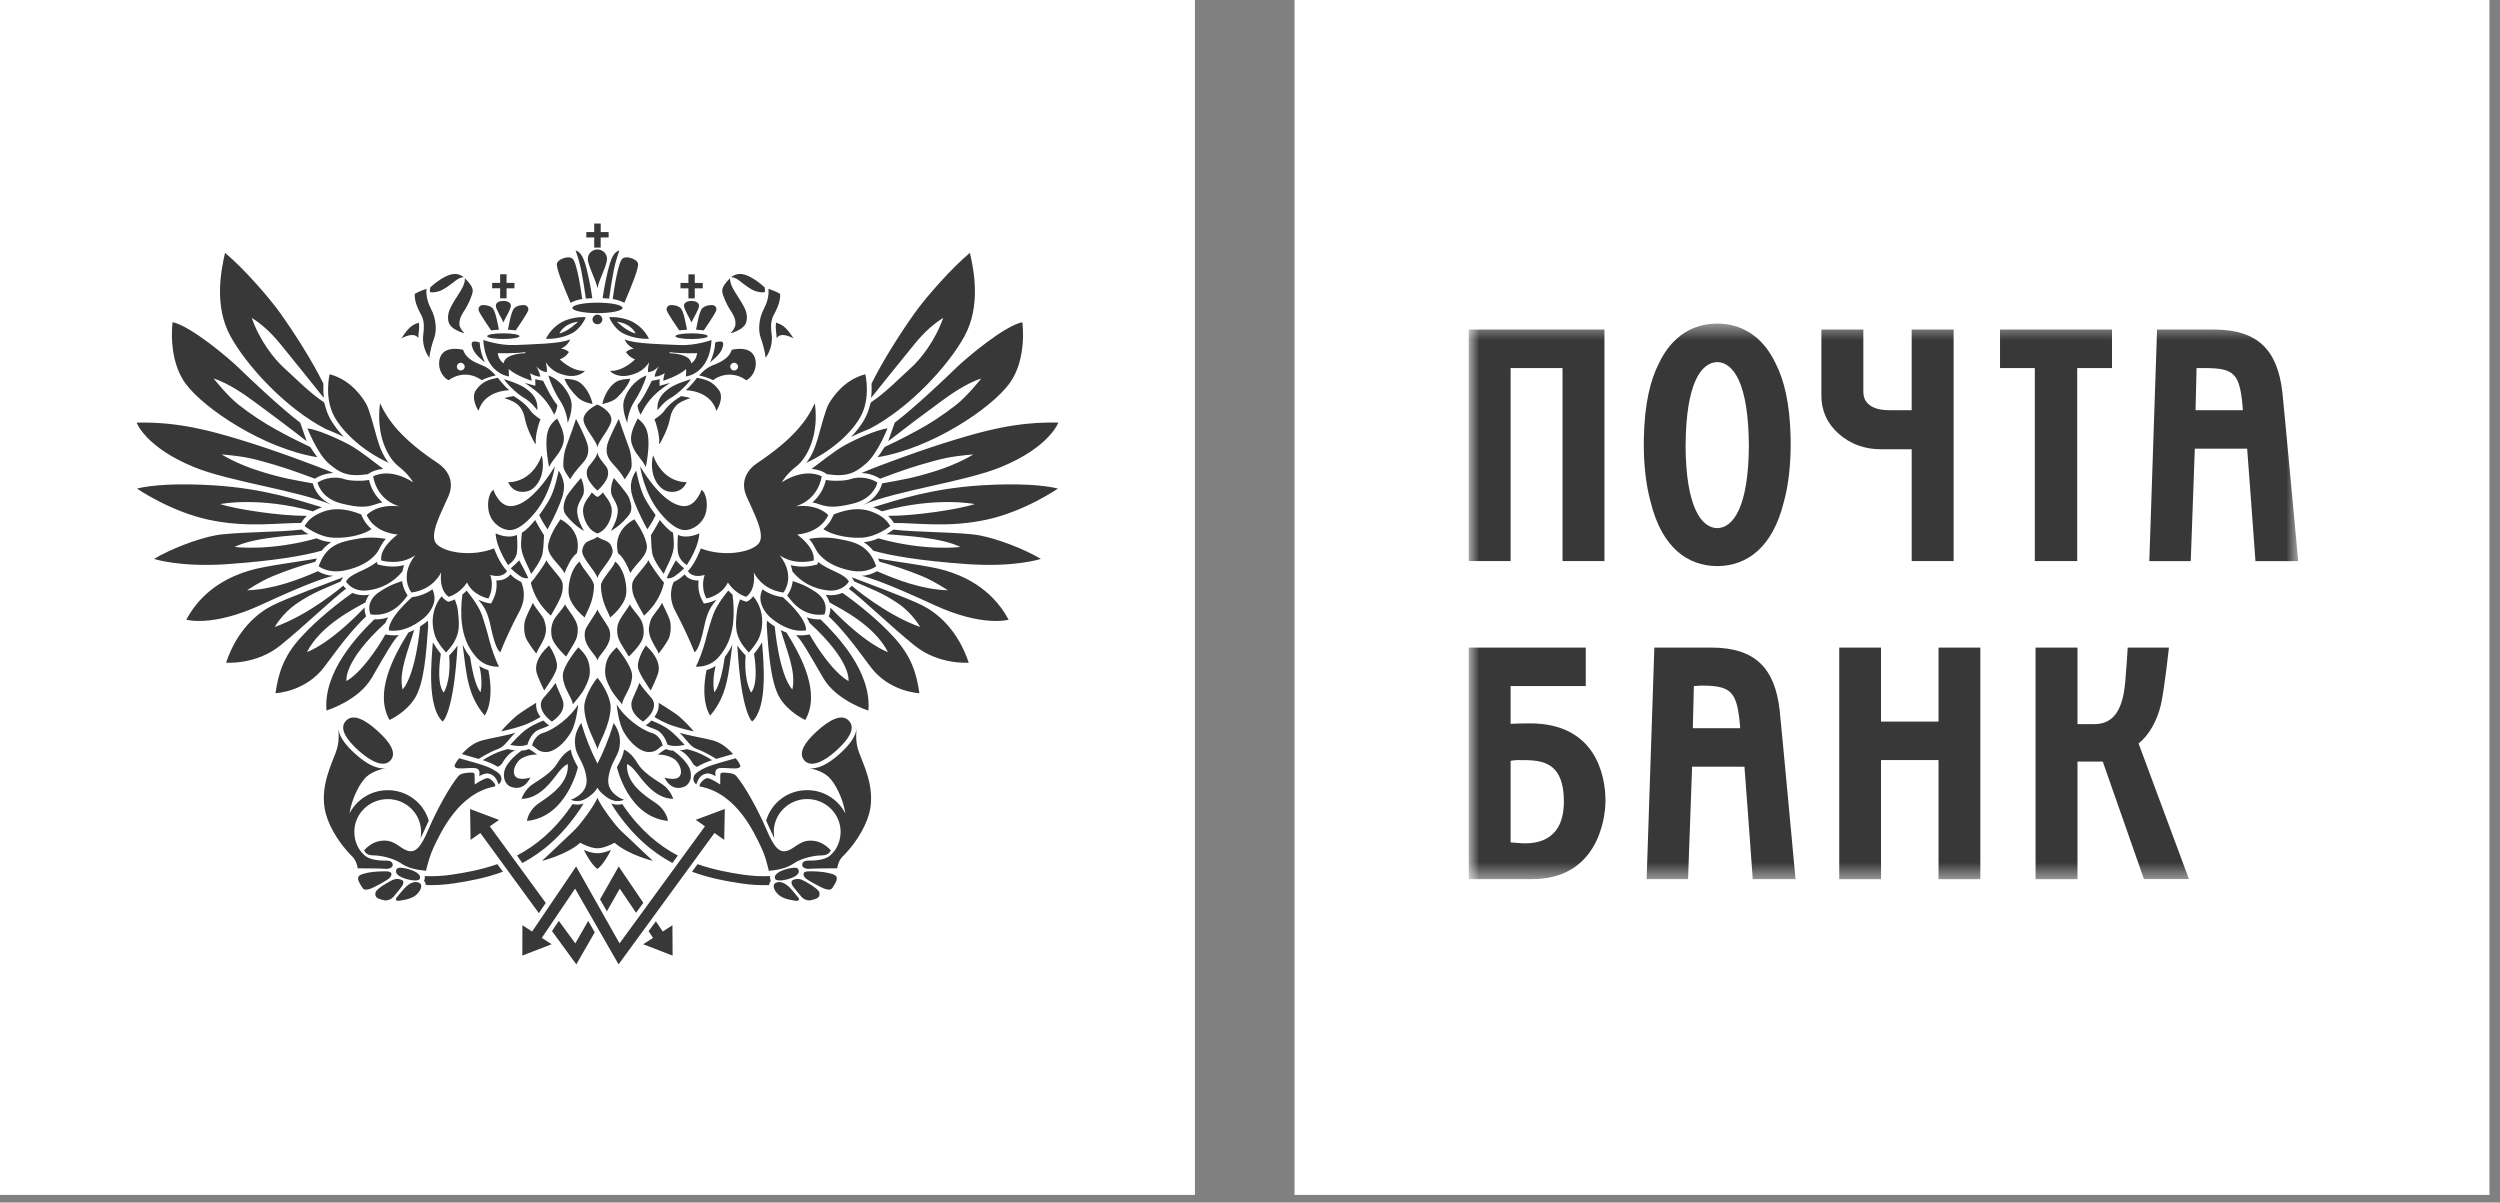 <?xml version="1.0" encoding="UTF-8"?> <svg xmlns="http://www.w3.org/2000/svg" width="158" height="76" viewBox="0 0 158 76" fill="none"><rect x="0" y="0" width="158" height="76" fill="#808080" stroke="none"/><path d="M0 0H75.519V75.519H0V0Z" fill="white"></path><path d="M49.783 54.905C49.053 55.092 48.874 55.385 49.001 55.565C49.131 55.737 49.783 55.606 50.124 55.447C50.47 55.285 50.554 55.092 50.436 54.913C50.342 54.771 49.895 54.878 49.783 54.905ZM43.991 20.837C44.357 20.867 44.329 20.858 44.476 20.883C44.561 20.762 45.206 19.822 45.263 19.626C45.33 19.436 45.175 19.29 45.028 19.282C44.883 19.274 44.594 19.29 44.398 19.47C44.188 19.66 44.058 20.51 43.991 20.837ZM55.067 32.33C54.28 32.042 53.471 32.202 52.692 32.512L52.618 32.677C52.469 32.998 52.262 33.245 52.036 33.439C52.442 33.731 53.375 34.018 54.383 33.986C55.396 33.963 56.273 33.242 56.273 33.242C56.071 32.953 55.862 32.62 55.067 32.33ZM53.651 36.753C53.344 36.212 52.456 36.112 51.706 35.515L51.657 35.672L51.489 35.713C50.992 35.837 50.472 35.84 49.974 35.721C50.025 35.843 50.066 36.024 50.085 36.12C50.603 36.755 51.336 37.202 52.308 37.315C53.276 37.424 53.651 36.753 53.651 36.753ZM51.802 31.88C52.296 32.042 52.745 32.123 53.966 31.812C55.264 31.474 55.45 30.495 55.45 30.495C54.88 30.129 54.147 30.133 53.775 30.275C53.402 30.41 52.556 30.41 52.196 30.329C52.072 30.881 51.775 31.378 51.348 31.749C51.518 31.783 51.667 31.83 51.802 31.88ZM52.846 47.446C53.618 46.75 54.107 46.036 53.652 45.554C53.201 45.072 52.435 45.491 51.659 46.186C50.885 46.881 50.398 47.594 50.849 48.074C51.268 48.523 52.073 48.142 52.846 47.446ZM50.892 45.504C51.866 43.816 50.692 41.555 49.71 39.981C49.585 39.934 49.463 39.88 49.345 39.819C49.688 41.031 50.343 42.471 50.074 43.581C49.218 42.584 48.965 39.597 48.965 39.597C48.791 39.485 48.626 39.361 48.471 39.225C48.471 39.331 48.466 39.446 48.458 39.558C48.577 41.358 48.727 43.208 49.297 44.13C49.86 45.036 50.892 45.504 50.892 45.504ZM48.8 39.117C49.357 39.551 50.108 39.965 50.935 39.842C50.935 39.842 51.126 39.233 49.477 37.74C49.011 37.684 48.567 37.514 48.183 37.244C48.115 37.434 48.003 37.69 48.086 38.055C48.167 38.423 48.424 38.825 48.8 39.117ZM54.773 29.258C55.482 28.627 56.091 27.072 56.091 27.072C55.439 27.153 54.17 27.71 53.402 28.131C52.696 28.521 51.708 29.335 51.288 29.636C51.783 29.674 52.073 29.849 52.098 29.863L52.266 29.97C53.527 30.152 54.041 29.908 54.773 29.259V29.258ZM51.866 39.151L51.828 39.147C51.541 39.154 51.256 39.11 50.985 39.015C51.06 39.142 51.117 39.259 51.154 39.359C53.857 41.826 53.624 43.043 53.624 43.043C52.703 42.518 51.682 41.014 51.167 40.099L50.98 40.126C50.758 40.161 50.533 40.164 50.31 40.135C50.662 40.46 51.176 41.377 52.016 42.829C52.849 44.286 54.882 44.907 54.882 44.907C55.09 42.44 52.9 40.164 51.866 39.151ZM51.528 37.399C50.865 36.967 50.554 36.883 50.102 36.723C50.036 37.264 49.771 37.605 49.749 37.633C49.944 37.858 50.642 39.026 52.104 38.833C52.104 38.833 52.493 38.035 51.528 37.399ZM47.83 29.285C47.312 29.631 46.742 30.349 47.176 31.359C47.608 32.371 48.428 33.804 47.937 34.364C47.449 34.924 45.708 35.215 44.291 34.659C44.291 34.659 43.995 35.533 43.479 36.093C43.479 36.093 43.72 36.576 44.538 36.334C44.538 36.334 44.239 37.05 44.647 37.824C44.647 37.824 45.599 37.662 46.004 36.812C46.004 36.812 46.386 37.474 47.15 37.716C47.15 37.716 47.777 37.399 47.639 36.17C47.639 36.17 48.099 37.265 49.517 37.448C49.517 37.448 50.332 36.44 49.27 35.081C49.27 35.081 50.032 35.748 51.419 35.427C51.419 35.427 51.636 34.738 50.382 33.78C50.382 33.78 51.802 33.726 52.347 32.556C52.347 32.556 51.745 31.835 50.279 31.998C50.279 31.998 51.637 31.704 51.936 30.11C51.936 30.11 50.957 29.497 49.408 30.48C49.408 30.48 49.679 29.977 50.331 29.473C50.984 28.964 51.775 27.556 51.499 25.483C50.984 26.597 50.136 27.742 47.83 29.285ZM47.813 18.418C48.124 18.499 48.191 18.477 48.34 18.463C48.357 18.361 48.35 18.257 48.32 18.158C48.32 18.158 47.583 17.455 46.962 17.335C46.83 17.305 46.694 17.307 46.563 17.339C46.432 17.371 46.31 17.432 46.207 17.519C46.207 17.519 46.428 17.498 46.759 17.762C47.09 18.023 47.5 18.341 47.813 18.418ZM46.48 20.501C46.467 20.694 46.328 20.897 46.165 21.062C46.165 21.062 47.07 20.854 47.178 20.306C47.278 19.819 47.067 19.477 46.919 19.206C46.783 18.95 46.365 18.358 46.261 18.111C46.167 17.887 46.114 17.698 46.148 17.574C45.872 17.846 45.638 18.133 45.643 18.386C45.646 18.641 45.954 19.29 46.114 19.536C46.276 19.784 46.51 20.107 46.48 20.501ZM48.24 19.6C47.996 20.068 47.882 20.841 48.086 21.376C48.248 21.808 48.378 22.424 48.389 22.617C48.727 22.124 48.835 21.596 48.765 21.101C48.723 20.81 48.686 20.332 48.871 19.965C49.024 19.66 49.348 19.113 49.303 18.571C49.034 18.406 48.565 18.252 48.565 18.252C48.609 18.722 48.477 19.147 48.24 19.6ZM44.88 22.892C44.88 22.892 45.476 22.454 45.619 22.083C45.765 21.716 45.803 21.46 45.206 21.638C45.177 22.073 45.065 22.497 44.88 22.892ZM54.357 26.388C55.06 25.181 54.688 23.652 54.688 23.652C53.291 24.017 52.577 25.189 52.376 25.525C52.177 25.859 51.843 27.153 51.694 27.675C51.513 28.315 51.271 28.86 50.958 29.252C52.508 28.53 53.748 27.433 54.357 26.388ZM49.061 21.062C49.072 21.165 49.08 21.267 49.084 21.376C49.357 20.913 50.152 21.389 50.152 21.389C49.652 20.606 49.408 20.521 49.046 20.384C49.018 20.574 49.024 20.796 49.059 21.061L49.061 21.062ZM56.545 26.715L56.133 27.888C57.225 27.036 58.331 26.202 59.45 25.386C60.094 24.911 61.058 24.233 62.02 23.917C62.02 23.917 61.135 25.041 60.421 25.593C59.6 26.23 58.763 26.781 58.071 27.149C57.461 27.478 57.148 27.663 55.908 28.25C55.823 28.402 55.566 28.757 55.466 28.896C58.874 28.342 62.623 25.82 63.781 24.258C64.944 22.696 64.612 20.364 64.612 20.364C63.486 20.583 61.045 22.644 60.413 23.265C59.78 23.883 57.871 25.702 56.545 26.715ZM53.79 27.614C54.055 27.485 54.36 27.345 54.667 27.22L54.951 27.105C57.469 25.798 59.964 23.093 60.974 21.213C61.982 19.332 61.567 17.148 61.299 15.979C60.155 16.926 58.51 18.793 57.792 19.807C56.91 21.051 55.781 22.813 55.081 24.248V24.29C55.086 24.439 55.09 24.601 55.083 24.773L55.053 25.148C55.88 24.118 56.87 22.878 57.811 21.73C58.458 20.946 59.007 20.471 59.611 20.088C59.1 21.542 58.187 22.704 57.535 23.283C56.89 23.859 55.953 24.834 55.037 25.432L54.947 25.727C54.873 26.009 54.762 26.281 54.615 26.534C54.4 26.902 54.123 27.264 53.79 27.616V27.614ZM66.887 26.708C64.218 26.639 62.059 27.276 60.394 27.777C58.448 28.358 55.48 29.443 54.442 29.896C54.832 29.908 55.258 30.02 55.619 30.254C57.067 29.713 57.742 29.481 59.059 29.122C60.097 28.837 60.865 28.78 61.515 28.719C61.515 28.719 60.601 29.31 59.094 29.78C57.6 30.246 56.958 30.326 55.745 30.552C55.738 30.595 55.557 31.441 54.554 31.907C56.709 30.987 60.957 30.456 63.237 29.527C66.323 28.272 66.888 26.71 66.888 26.71L66.887 26.708ZM47.326 41.236C47.326 41.236 47.869 40.653 48.026 40.173C48.213 39.626 48.221 39.033 48.048 38.481C47.951 38.189 47.8 37.919 47.602 37.683C47.517 37.801 47.41 37.901 47.286 37.977L47.176 38.031L47.057 37.993C46.959 37.963 46.864 37.926 46.773 37.881C46.651 38.209 46.605 38.368 46.572 38.646C46.532 39.017 46.459 39.602 46.598 40.078C46.774 40.66 47.126 41.016 47.326 41.236ZM55.375 35.786C54.916 34.454 54.003 34.248 53.107 34.084C52.457 33.949 51.787 33.939 51.133 34.057C51.419 34.373 51.518 34.682 51.657 34.882C52.097 35.509 52.869 35.878 53.752 36.059C54.797 36.265 55.375 35.787 55.375 35.787V35.786ZM39.004 25.125C39.315 24.822 39.697 24.37 39.841 23.939C39.841 23.939 39.222 23.948 38.933 24.136C38.558 24.377 38.2 24.903 38.064 25.533C38.064 25.533 38.693 25.428 39.004 25.125ZM36.587 24.136C36.298 23.948 35.676 23.939 35.676 23.939C35.822 24.371 36.205 24.822 36.517 25.125C36.825 25.428 37.452 25.533 37.452 25.533C37.315 24.903 36.961 24.377 36.587 24.136ZM29.117 23.414C29.085 23.414 29.053 23.407 29.024 23.395C28.994 23.383 28.968 23.365 28.945 23.342C28.923 23.32 28.905 23.293 28.893 23.263C28.881 23.234 28.876 23.202 28.876 23.17C28.876 23.035 28.984 22.927 29.117 22.927C29.257 22.927 29.37 23.035 29.37 23.17C29.37 23.306 29.257 23.414 29.117 23.414ZM29.268 22.106C28.934 22.028 28.23 21.949 27.918 22.398C27.605 22.844 27.725 23.69 28.35 24.035C28.35 24.035 29.302 23.233 30.457 24.03C30.457 24.03 30.723 23.86 31.326 23.728C31.326 23.728 30.972 23.306 30.575 23.13C30.216 22.97 29.479 22.761 29.268 22.106ZM32.237 33.503C32.602 33.503 33.154 33.212 33.833 32.374C34.836 31.139 35.065 29.473 35.065 29.473C34.037 31.155 33.013 32.03 32.215 31.984C31.508 31.948 31.18 30.95 31.18 30.95C30.823 31.231 30.761 32.032 30.951 32.541C31.133 33.055 31.686 33.503 32.237 33.503ZM32.187 24.663C31.878 24.42 31.458 23.872 31.458 23.872C30.907 23.998 30.519 24.068 30.095 24.634C29.702 25.157 30.241 25.962 30.241 25.962C30.633 24.649 32.187 24.663 32.187 24.663ZM44.653 42.349C44.239 44.387 44.883 45.224 44.883 45.224C45.952 43.972 46.041 42.668 46.284 40.734C46.167 40.99 46.014 41.258 45.808 41.521C45.527 43.473 45.138 43.745 45.138 43.745C44.986 42.916 45.232 42.088 45.232 42.088C45.053 42.204 44.858 42.292 44.653 42.349ZM46.295 37.579C46.192 37.49 46.103 37.403 46.025 37.325C45.87 37.517 45.346 38.158 45.087 38.8C44.89 39.347 44.682 40.091 44.579 40.515C44.471 40.938 44.16 41.827 43.972 42.13C43.972 42.13 44.803 42.233 45.419 41.53C46.023 40.84 46.226 40.149 46.325 39.437C46.395 38.883 46.375 38.109 46.295 37.579ZM46.149 23.17C46.149 23.035 46.263 22.927 46.395 22.927C46.531 22.927 46.645 23.035 46.645 23.17C46.645 23.306 46.532 23.414 46.395 23.414C46.33 23.414 46.268 23.388 46.222 23.343C46.176 23.297 46.15 23.235 46.149 23.17ZM47.165 24.036C47.792 23.69 47.915 22.844 47.6 22.399C47.289 21.949 46.585 22.028 46.248 22.106C46.038 22.761 45.298 22.972 44.944 23.13C44.544 23.306 44.187 23.728 44.187 23.728C44.79 23.86 45.06 24.03 45.06 24.03C45.363 23.801 45.733 23.677 46.113 23.678C46.493 23.679 46.863 23.805 47.165 24.036ZM45.277 25.962C45.277 25.962 45.816 25.157 45.422 24.632C44.999 24.068 44.611 23.997 44.058 23.872C44.058 23.872 43.642 24.42 43.333 24.663C43.333 24.663 44.886 24.649 45.277 25.962ZM44.34 30.95C44.34 30.95 44.01 31.948 43.304 31.984C42.508 32.03 41.482 31.155 40.454 29.473C40.454 29.473 40.681 31.139 41.685 32.374C42.361 33.212 42.915 33.503 43.279 33.503C43.828 33.503 44.383 33.055 44.569 32.541C44.752 32.03 44.695 31.231 44.34 30.95ZM44.056 48.466C44.483 48.201 44.921 48.071 45.006 48.045C44.628 47.802 44.303 47.644 44.043 47.541C43.78 47.437 43.412 47.345 43.412 47.345C43.241 47.399 42.938 47.426 42.938 47.426C43.294 47.502 43.681 48.06 43.77 48.224C43.865 48.396 44.054 48.468 44.054 48.468L44.056 48.466ZM43.289 49.7C43.44 49.628 43.751 49.355 43.647 48.78C43.533 48.108 42.538 47.436 42.538 47.436C42.384 47.439 42.231 47.406 42.092 47.338C41.903 47.439 41.727 47.562 41.568 47.706C41.87 47.656 42.362 47.789 42.637 47.99C42.844 48.142 43.182 48.666 42.974 49.03C42.764 49.39 41.998 49.142 41.998 49.142C42.447 50.051 43.139 49.774 43.289 49.7ZM44.655 48.888C44.879 48.843 45.22 49.05 45.22 49.05C45.22 48.879 45.151 48.71 45.347 48.584C45.532 48.468 46.287 48.607 46.605 48.553C46.759 48.526 46.819 48.438 46.777 48.35C46.679 48.127 46.495 47.921 46.495 47.921C46.13 48.027 45.001 48.321 44.594 48.512C44.345 48.627 43.932 48.847 43.858 49.05C43.755 49.326 43.892 49.46 44 49.583C44.17 49.094 44.357 48.95 44.655 48.888ZM47.657 41.323C47.967 43.393 47.464 43.767 47.464 43.767C46.962 42.8 47.127 41.434 47.127 41.434C47.004 41.29 46.748 41.033 46.599 40.791C46.844 45.105 47.538 45.602 47.538 45.602C48.551 44.677 48.249 41.72 48.16 40.596C48.013 40.852 47.844 41.095 47.657 41.323ZM42.84 54.072C41.65 53.446 40.482 52.487 39.429 50.969C39.402 50.917 39.371 50.868 39.336 50.821C39.336 50.821 38.941 50.915 38.63 50.78L38.833 51.11C39.965 52.798 41.215 53.856 42.498 54.541L42.84 54.072ZM29.221 37.579C29.146 38.109 29.118 38.883 29.196 39.437C29.291 40.149 29.494 40.84 30.099 41.53C30.712 42.233 31.543 42.13 31.543 42.13C31.354 41.827 31.045 40.938 30.941 40.515C30.797 39.937 30.628 39.364 30.434 38.8C30.173 38.159 29.645 37.517 29.487 37.326C29.417 37.402 29.325 37.489 29.219 37.579H29.221ZM32.633 35.081C32.748 34.761 32.669 33.807 32.669 33.807C32.057 34.087 31.325 33.707 31.325 33.707C31.333 34.437 31.926 35.442 32.11 35.717C32.407 35.496 32.533 35.344 32.633 35.081ZM28.739 48.35C28.697 48.438 28.753 48.526 28.912 48.553C29.228 48.607 29.982 48.468 30.169 48.584C30.364 48.71 30.292 48.88 30.292 49.05C30.292 49.05 30.638 48.843 30.856 48.888C31.159 48.952 31.341 49.094 31.513 49.583C31.623 49.462 31.759 49.326 31.654 49.05C31.582 48.847 31.17 48.627 30.924 48.512C30.518 48.323 29.39 48.025 29.019 47.921C29.019 47.921 28.834 48.127 28.739 48.35ZM30.36 52.647L34.057 57.713L34.492 57.065C32.994 55.017 31.145 52.48 30.957 52.223L31.539 51.818L29.709 51.13L29.74 53.083L30.36 52.647ZM28.743 37.882C28.651 37.928 28.555 37.966 28.455 37.994L28.342 38.033L28.228 37.978C28.213 37.969 28.066 37.886 27.912 37.685C27.715 37.92 27.566 38.191 27.472 38.483C27.272 39.082 27.329 39.67 27.491 40.173C27.645 40.653 28.189 41.237 28.189 41.237C28.385 41.017 28.743 40.663 28.916 40.08C29.057 39.604 28.983 39.018 28.944 38.648C28.916 38.368 28.866 38.211 28.743 37.882ZM28.916 40.79C28.77 41.033 28.511 41.29 28.385 41.434C28.385 41.434 28.554 42.8 28.052 43.767C28.052 43.767 27.55 43.393 27.86 41.323C27.675 41.093 27.506 40.851 27.357 40.596C27.269 41.719 26.965 44.677 27.979 45.602C27.979 45.602 28.673 45.104 28.916 40.79ZM42.846 33.807C42.846 33.807 42.768 34.761 42.887 35.081C42.982 35.344 43.109 35.496 43.404 35.717C43.59 35.442 44.187 34.439 44.194 33.707C44.194 33.707 43.461 34.087 42.846 33.807ZM28.582 55.274C27.985 55.364 27.406 55.393 26.845 55.368C26.854 55.458 26.854 55.577 26.8 55.665C26.8 55.665 26.913 55.794 26.913 55.936C27.479 55.955 28.07 55.922 28.672 55.831C29.672 55.683 30.725 55.484 31.782 55.093L31.432 54.613C30.464 54.954 29.498 55.138 28.582 55.274ZM25.544 56.159C25.365 56.357 25.193 56.562 25.03 56.773C24.993 56.84 25.053 56.947 25.162 56.932C25.268 56.922 25.859 56.863 26.197 56.639C26.535 56.412 26.761 55.975 26.527 55.818C26.294 55.66 25.932 55.735 25.544 56.159ZM36.36 59.621C36.215 59.428 35.827 58.896 35.319 58.201L34.886 58.843L36.422 60.948L37.586 58.925L37.174 58.201C36.87 58.734 36.544 59.304 36.36 59.621ZM45.77 53.081L45.808 51.128L43.972 51.813L44.555 52.221L39.156 59.622L36.41 54.758L36.072 55.265L33.63 58.873L33.017 58.475L33.01 60.393L34.864 59.675L34.242 59.273C34.579 58.773 35.906 56.819 36.347 56.161L39.093 60.948L45.155 52.644L45.77 53.081ZM23.143 38.95C23.121 38.906 23.108 38.858 23.097 38.829C23.055 38.689 23.035 38.542 23.039 38.396C20.737 40.798 19.402 41.209 19.402 41.209C20.257 39.523 22.365 38.477 23.094 38.073C23.143 37.896 23.227 37.731 23.34 37.587C23.311 37.597 23.278 37.598 23.246 37.601C22.84 37.649 22.517 37.578 22.272 37.471C21.312 38.151 20.007 39.183 18.986 40.311C17.965 41.44 17.598 42.486 17.411 43.81C17.411 43.81 19.318 43.743 20.525 42.111C21.728 40.476 22.33 39.731 23.143 38.95ZM21.873 37.211C21.807 37.152 21.747 37.087 21.695 37.015C21.695 37.015 19.587 38.836 17.363 39.625C17.363 39.625 17.836 38.78 18.719 38.167C19.79 37.424 20.592 37.175 21.529 36.75L21.607 36.611C21.636 36.563 21.661 36.522 21.695 36.482C20.909 36.779 18.116 37.809 17.213 38.267C16.306 38.726 15 39.765 14.289 41.879C14.289 41.879 16.174 42.042 17.729 40.784C19.285 39.523 21.098 37.769 21.873 37.211ZM25.438 55.641C25.355 55.592 25.263 55.561 25.167 55.552C25.071 55.543 24.974 55.554 24.884 55.587C24.648 55.67 23.792 56.163 23.737 56.397C23.677 56.628 23.796 56.742 23.93 56.794C24.061 56.844 24.221 56.893 24.34 56.908C24.441 56.911 24.541 56.891 24.634 56.85C24.726 56.809 24.808 56.748 24.874 56.671C24.982 56.536 25.384 56.067 25.438 55.956C25.496 55.854 25.526 55.699 25.438 55.641ZM41.886 58.873L41.452 58.227L40.99 58.851C41.114 59.03 41.207 59.177 41.272 59.275L40.65 59.676L42.508 60.395L42.498 58.475L41.886 58.874V58.873ZM24.821 54.666C24.816 54.448 24.619 54.391 24.439 54.391C24.26 54.391 23.512 54.409 23.113 54.117C23.087 54.098 23.062 54.077 23.039 54.054C22.628 53.703 22.394 53.162 22.394 52.567C22.394 51.432 23.339 50.503 24.506 50.503C25.672 50.503 26.613 51.432 26.613 52.568C26.613 52.721 26.584 52.977 26.584 52.977C26.68 52.798 27.027 52.01 27.098 51.865C26.933 51.306 26.591 50.817 26.123 50.47C25.656 50.123 25.088 49.937 24.506 49.94C23.442 49.94 22.524 50.544 22.085 51.42C22.25 50.379 22.782 49.44 23.157 49.095C23.607 48.681 24.37 48.547 24.37 48.547C23.869 48.628 23.207 48.325 22.468 47.66C21.765 47.034 21.408 46.482 21.386 46.024C21.428 46.672 21.408 47.034 21.218 47.563C20.966 48.279 20.269 49.609 20.519 51.106C20.654 51.928 21.263 53.152 22.286 54.153C22.502 54.378 22.582 54.71 22.609 54.879C22.609 54.879 24.111 54.879 24.467 54.914C24.467 54.914 24.825 54.879 24.821 54.666ZM24.554 55.082C24.378 55.055 23.814 55.07 23.476 55.117C23.107 55.178 22.686 55.249 22.64 55.449C22.599 55.641 22.733 55.838 22.921 56.128C23.035 56.306 23.311 56.202 23.462 56.147C23.615 56.093 24.485 55.637 24.622 55.487C24.762 55.338 24.821 55.126 24.555 55.081L24.554 55.082ZM58.307 38.269C57.405 37.81 54.61 36.78 53.827 36.484C53.857 36.524 53.884 36.565 53.911 36.612L53.992 36.751C54.929 37.176 55.728 37.425 56.805 38.169C57.68 38.781 58.155 39.627 58.155 39.627C55.931 38.837 53.827 37.017 53.827 37.017C53.772 37.087 53.711 37.152 53.646 37.213C54.416 37.77 56.233 39.524 57.787 40.786C59.343 42.044 61.225 41.88 61.225 41.88C60.516 39.766 59.209 38.727 58.307 38.269ZM59.752 36.056C58.721 35.749 56.415 35.479 55.493 35.296C55.527 35.361 55.557 35.429 55.586 35.503C56.349 35.697 57.349 36.036 58.261 36.407C59.1 36.754 59.901 37.305 59.901 37.305C58.282 37.261 56.648 36.635 55.428 36.102C55.133 36.273 54.803 36.373 54.462 36.392C55.047 36.543 56.002 36.835 59.061 38.245C62.124 39.651 63.744 39.164 63.744 39.164C62.639 37.1 60.776 36.365 59.752 36.056ZM43.508 18.858H43.91V18.222H44.414V17.88H43.91V17.336H43.508V17.88H43.007V18.221H43.508V18.858ZM56.46 33.469C56.447 33.483 56.284 33.61 56.029 33.761C57.133 33.857 59.483 33.964 60.694 34.569C60.694 34.569 58.458 34.858 55.511 34.022C55.21 34.157 54.982 34.227 54.591 34.267C54.803 34.402 55.008 34.573 55.189 34.804C56.267 35.11 58.102 35.44 61.135 35.653C64.168 35.864 65.784 35.323 65.784 35.323C64.729 34.692 63.045 34.051 61.906 33.836C60.763 33.619 57.773 33.644 56.46 33.469ZM21.055 36.392C20.715 36.373 20.384 36.274 20.091 36.102C18.871 36.635 17.237 37.261 15.618 37.306C15.618 37.306 16.416 36.754 17.256 36.407C18.126 36.048 19.019 35.746 19.928 35.503C19.958 35.433 19.99 35.364 20.023 35.296C19.101 35.477 16.799 35.749 15.768 36.058C14.74 36.366 12.878 37.1 11.774 39.163C11.774 39.163 13.395 39.651 16.454 38.245C19.512 36.835 20.472 36.543 21.055 36.392ZM53.245 37.472C52.938 37.602 52.602 37.647 52.272 37.602C52.24 37.601 52.208 37.596 52.177 37.589C52.304 37.755 52.38 37.92 52.424 38.075C53.151 38.48 55.264 39.523 56.117 41.212C56.117 41.212 54.78 40.799 52.476 38.399C52.485 38.589 52.451 38.778 52.376 38.953C53.186 39.731 53.789 40.479 54.993 42.112C56.196 43.745 58.105 43.811 58.105 43.811C57.922 42.487 57.554 41.442 56.532 40.314C55.511 39.184 54.207 38.153 53.245 37.472ZM50.635 55.585C50.543 55.553 50.446 55.542 50.349 55.551C50.252 55.561 50.159 55.592 50.075 55.641C49.993 55.698 50.021 55.854 50.075 55.956C50.139 56.067 50.535 56.537 50.646 56.671C50.711 56.748 50.793 56.808 50.884 56.849C50.976 56.89 51.076 56.91 51.176 56.908C51.317 56.885 51.455 56.847 51.587 56.794C51.72 56.74 51.837 56.628 51.782 56.397C51.722 56.163 50.868 55.67 50.635 55.585ZM48.993 55.819C48.759 55.976 48.984 56.413 49.322 56.64C49.66 56.865 50.247 56.923 50.356 56.934C50.463 56.947 50.528 56.84 50.486 56.774C50.323 56.564 50.153 56.359 49.975 56.16C49.583 55.737 49.221 55.662 48.993 55.819ZM54.131 46.022C54.114 46.481 53.75 47.031 53.049 47.659C52.308 48.324 51.647 48.626 51.148 48.546C51.148 48.546 51.912 48.678 52.361 49.094C52.739 49.438 53.264 50.377 53.429 51.419C53.204 50.971 52.858 50.596 52.431 50.335C52.004 50.074 51.513 49.936 51.012 49.939C50.43 49.934 49.861 50.119 49.393 50.467C48.926 50.814 48.584 51.304 48.42 51.863C48.487 52.008 48.839 52.797 48.934 52.975C48.934 52.975 48.904 52.719 48.904 52.567C48.904 51.431 49.848 50.5 51.012 50.5C52.178 50.5 53.126 51.431 53.126 52.567C53.126 53.162 52.887 53.703 52.477 54.053C52.451 54.075 52.432 54.094 52.405 54.115C52.007 54.407 51.256 54.39 51.08 54.39C50.9 54.39 50.704 54.447 50.697 54.664C50.692 54.878 51.046 54.913 51.046 54.913C51.406 54.878 52.91 54.878 52.91 54.878C52.934 54.709 53.017 54.376 53.236 54.152C54.254 53.151 54.864 51.927 55.001 51.105C55.248 49.608 54.55 48.278 54.293 47.561C54.107 47.034 54.089 46.67 54.131 46.022ZM48.673 55.368C48.117 55.395 47.533 55.365 46.934 55.276C46.019 55.139 45.054 54.955 44.085 54.613L43.736 55.092C44.793 55.485 45.85 55.685 46.847 55.833C47.452 55.925 48.037 55.956 48.609 55.938C48.609 55.795 48.717 55.665 48.717 55.665C48.673 55.573 48.657 55.469 48.673 55.368ZM52.04 55.116C51.706 55.069 51.142 55.053 50.962 55.081C50.699 55.124 50.758 55.338 50.892 55.487C51.034 55.635 51.904 56.091 52.056 56.145C52.205 56.201 52.48 56.305 52.6 56.126C52.785 55.837 52.918 55.639 52.879 55.447C52.833 55.247 52.411 55.177 52.04 55.116ZM61.989 30.675C58.819 30.878 56.709 31.604 55.176 32.059C55.402 32.14 55.585 32.229 55.738 32.316C59.166 31.363 61.607 31.858 61.607 31.858C60.606 32.187 57.808 32.612 56.126 32.602C56.295 32.758 56.404 32.913 56.498 33.053C57.934 33.039 59.902 33.366 62.324 32.85C64.746 32.336 66.863 30.878 66.863 30.878C65.997 30.657 64.315 30.526 61.989 30.675ZM36.798 18.897C36.702 18.207 36.448 16.546 36.174 16.341C36.032 16.236 35.846 16.247 35.638 16.311C35.426 16.376 35.201 16.514 35.192 16.695C35.178 16.999 35.534 17.908 36.059 19.136C36.37 18.982 36.532 18.947 36.798 18.897ZM14.383 35.653C17.416 35.438 19.255 35.108 20.334 34.801C20.5 34.59 20.701 34.408 20.929 34.266C20.537 34.225 20.307 34.157 20.009 34.022C17.061 34.857 14.826 34.567 14.826 34.567C16.036 33.964 18.387 33.856 19.49 33.76C19.338 33.674 19.194 33.576 19.057 33.468C17.745 33.644 14.755 33.618 13.615 33.833C12.475 34.049 10.791 34.69 9.735 35.323C9.735 35.323 11.354 35.866 14.383 35.653ZM37.024 18.871C37.157 18.856 37.295 18.849 37.434 18.844C37.35 18.181 37.115 17.084 36.981 16.653C36.842 16.218 36.666 15.905 36.377 15.828C36.377 15.828 36.602 16.434 36.728 17.056C36.85 17.68 36.943 18.276 37.026 18.871H37.024ZM36.532 20.33C36.532 20.33 35.934 20.939 35.353 21.074C35.353 21.074 35.591 20.463 36.532 20.33ZM36.225 21.02C36.61 20.796 36.942 20.287 37.015 20.05C36.689 20.006 35.86 20.095 35.351 20.451C34.989 20.691 34.696 21.022 34.503 21.412C34.503 21.412 35.412 21.48 36.225 21.02ZM31.609 18.856H32.015V18.221H32.515V17.878H32.015V17.335H31.609V17.878H31.103V18.219H31.609V18.855V18.856ZM38.991 20.33C39.929 20.463 40.17 21.074 40.17 21.074C39.584 20.939 38.991 20.33 38.991 20.33ZM38.504 20.05C38.581 20.287 38.912 20.796 39.295 21.02C40.106 21.48 41.017 21.412 41.017 21.412C40.826 21.022 40.533 20.69 40.17 20.452C39.66 20.095 38.833 20.006 38.505 20.05H38.504ZM42.929 20.883C43.078 20.856 43.049 20.867 43.42 20.837C43.348 20.509 43.217 19.66 43.01 19.47C42.813 19.29 42.522 19.274 42.377 19.281C42.234 19.29 42.08 19.436 42.142 19.626C42.2 19.822 42.841 20.762 42.929 20.883ZM37.554 15.647H37.963V15.007H38.465V14.668H37.964V14.127H37.554V14.668H37.054V15.006H37.554V15.647ZM39.461 19.136C39.99 17.908 40.34 16.999 40.327 16.696C40.319 16.514 40.096 16.376 39.887 16.311C39.674 16.247 39.484 16.236 39.346 16.341C39.073 16.546 38.816 18.207 38.722 18.897C38.992 18.947 39.154 18.982 39.461 19.136ZM38.496 18.871C38.577 18.276 38.672 17.681 38.793 17.056C38.919 16.434 39.145 15.827 39.145 15.827C38.851 15.905 38.677 16.219 38.542 16.652C38.404 17.084 38.172 18.183 38.087 18.843C38.225 18.849 38.362 18.856 38.496 18.871ZM32.1 20.837C32.471 20.867 32.442 20.858 32.59 20.883C32.676 20.762 33.317 19.822 33.381 19.626C33.439 19.436 33.286 19.29 33.14 19.282C32.997 19.274 32.703 19.29 32.51 19.47C32.304 19.66 32.173 20.509 32.102 20.836L32.1 20.837ZM20.569 27.105L20.852 27.22C21.16 27.345 21.465 27.485 21.731 27.614C21.415 27.287 21.139 26.925 20.906 26.534C20.759 26.281 20.647 26.009 20.572 25.727L20.485 25.432C19.571 24.834 18.629 23.859 17.983 23.281C17.336 22.704 16.416 21.542 15.91 20.09C16.515 20.471 17.062 20.946 17.709 21.73C18.652 22.878 19.637 24.118 20.465 25.148L20.437 24.773C20.431 24.601 20.437 24.439 20.441 24.29L20.438 24.248C19.74 22.815 18.608 21.051 17.725 19.807C17.008 18.793 15.365 16.926 14.222 15.979C13.956 17.148 13.533 19.332 14.547 21.213C15.559 23.093 18.051 25.798 20.569 27.105ZM20.053 28.896C19.898 28.686 19.75 28.471 19.61 28.25C18.373 27.663 18.058 27.479 17.447 27.149C16.623 26.693 15.838 26.173 15.097 25.593C14.383 25.041 13.498 23.916 13.498 23.916C14.459 24.233 15.426 24.911 16.071 25.386C16.907 26.002 18.251 26.995 19.385 27.888L18.974 26.714C17.649 25.701 15.741 23.883 15.105 23.265C14.474 22.643 12.031 20.583 10.906 20.364C10.906 20.364 10.58 22.694 11.738 24.258C12.897 25.82 16.645 28.342 20.053 28.896ZM19.023 33.053C19.116 32.915 19.225 32.758 19.393 32.602C17.712 32.612 14.916 32.187 13.915 31.858C13.915 31.858 16.354 31.363 19.781 32.317C19.935 32.229 20.119 32.141 20.346 32.059C18.808 31.604 16.703 30.878 13.53 30.675C11.204 30.526 9.527 30.657 8.657 30.878C8.657 30.878 10.776 32.336 13.196 32.85C15.619 33.365 17.586 33.039 19.023 33.053ZM24.56 29.252C24.248 28.86 24.003 28.315 23.825 27.675C23.677 27.153 23.342 25.859 23.144 25.525C22.947 25.189 22.23 24.017 20.832 23.652C20.832 23.652 20.46 25.181 21.163 26.388C21.768 27.433 23.013 28.53 24.56 29.252ZM12.28 29.527C14.565 30.454 18.808 30.987 20.964 31.907C19.962 31.441 19.781 30.595 19.773 30.552C18.562 30.325 17.916 30.246 16.424 29.78C14.919 29.31 14.005 28.719 14.005 28.719C14.654 28.78 15.421 28.837 16.463 29.122C17.778 29.481 18.453 29.712 19.903 30.254C20.261 30.02 20.691 29.908 21.076 29.896C20.038 29.443 17.073 28.358 15.126 27.775C13.462 27.275 11.303 26.639 8.633 26.71C8.633 26.71 9.197 28.272 12.28 29.527ZM31.04 20.883C31.19 20.856 31.162 20.867 31.531 20.837C31.46 20.509 31.328 19.66 31.122 19.47C30.927 19.29 30.635 19.274 30.493 19.281C30.345 19.29 30.195 19.436 30.255 19.626C30.312 19.822 30.956 20.762 31.04 20.883ZM25.186 29.471C25.836 29.977 26.112 30.48 26.112 30.48C24.56 29.497 23.581 30.11 23.581 30.11C23.881 31.704 25.239 31.998 25.239 31.998C23.772 31.835 23.174 32.556 23.174 32.556C23.715 33.725 25.131 33.78 25.131 33.78C23.881 34.739 24.102 35.427 24.102 35.427C25.485 35.748 26.247 35.083 26.247 35.083C25.186 36.44 26.003 37.448 26.003 37.448C27.415 37.264 27.881 36.17 27.881 36.17C27.741 37.401 28.367 37.716 28.367 37.716C29.129 37.472 29.512 36.812 29.512 36.812C29.919 37.663 30.869 37.824 30.869 37.824C31.279 37.049 30.982 36.334 30.982 36.334C31.799 36.577 32.043 36.093 32.043 36.093C31.523 35.533 31.226 34.659 31.226 34.659C29.81 35.215 28.067 34.924 27.576 34.364C27.093 33.806 27.906 32.371 28.343 31.359C28.776 30.349 28.205 29.631 27.692 29.285C25.378 27.742 24.535 26.597 24.018 25.483C23.744 27.556 24.535 28.963 25.186 29.471ZM27.705 18.418C28.013 18.341 28.426 18.023 28.76 17.763C29.091 17.498 29.309 17.52 29.309 17.52C29.206 17.433 29.085 17.372 28.955 17.34C28.825 17.308 28.689 17.306 28.558 17.335C27.936 17.456 27.198 18.16 27.198 18.16C27.166 18.258 27.16 18.362 27.18 18.463C27.33 18.476 27.396 18.499 27.705 18.418ZM28.601 19.205C28.457 19.477 28.242 19.819 28.338 20.306C28.45 20.854 29.355 21.062 29.355 21.062C29.19 20.897 29.049 20.694 29.035 20.501C29.009 20.107 29.245 19.784 29.406 19.536C29.566 19.29 29.873 18.641 29.877 18.384C29.884 18.133 29.647 17.846 29.371 17.574C29.406 17.698 29.355 17.885 29.259 18.111C29.152 18.358 28.735 18.95 28.601 19.206V19.205ZM26.438 21.376C26.438 21.267 26.442 21.165 26.458 21.062C26.496 20.796 26.498 20.574 26.47 20.386C26.109 20.521 25.864 20.606 25.368 21.389C25.368 21.389 26.162 20.913 26.438 21.376ZM26.755 21.101C26.685 21.595 26.789 22.124 27.13 22.616C27.186 22.192 27.289 21.776 27.437 21.376C27.64 20.841 27.522 20.068 27.276 19.6C27.042 19.147 26.914 18.722 26.953 18.252C26.953 18.252 26.486 18.406 26.214 18.571C26.171 19.112 26.497 19.66 26.651 19.966C26.834 20.332 26.796 20.81 26.755 21.101ZM29.9 22.083C30.046 22.454 30.64 22.892 30.64 22.892C30.453 22.498 30.342 22.073 30.312 21.638C29.717 21.46 29.751 21.715 29.9 22.083ZM29.71 41.52C29.52 41.278 29.361 41.013 29.237 40.732C29.48 42.666 29.564 43.971 30.634 45.222C30.634 45.222 31.278 44.386 30.864 42.348C30.686 42.299 30.481 42.212 30.289 42.087C30.289 42.087 30.533 42.914 30.377 43.743C30.377 43.743 29.996 43.473 29.71 41.52ZM32.663 25.525C32.89 25.706 33.083 25.986 33.173 26.459C33.302 27.121 33.697 27.831 33.816 28.046L33.865 28.035C33.793 27.582 34.081 26.638 34.16 26.501C34.16 26.501 33.738 26.244 33.544 25.979C33.403 25.782 33.155 25.452 32.463 25.033C32.262 25.06 32.064 25.103 31.87 25.161C31.87 25.161 32.398 25.311 32.663 25.526V25.525ZM40.184 48.77C40.549 49.209 41.336 50.476 42.55 50.488C42.55 50.488 42.37 49.893 41.832 49.549C41.291 49.209 40.604 48.77 40.293 48.243C39.986 47.717 39.659 47.472 39.436 47.375C39.388 47.76 39.198 48.116 38.989 48.488C38.989 48.488 39.689 51.638 42.214 51.882C42.214 51.882 42.159 51.229 41.414 50.73C40.664 50.235 39.548 49.462 39.628 48.292C39.628 48.292 39.827 48.332 40.184 48.77ZM30.255 47.963C30.255 47.963 30.846 47.569 31.494 47.327C31.916 47.166 32.123 46.736 32.571 46.305C32.068 46.483 30.93 46.661 30.458 46.797C29.984 46.937 29.639 47.173 29.186 47.659C29.186 47.659 29.884 47.851 30.255 47.963ZM33.961 25.929C34.015 25.259 33.681 24.865 33.193 24.527C32.809 24.252 32.007 24.008 31.845 23.963C32.172 24.432 32.794 24.964 33.136 25.156C33.572 25.395 33.961 25.929 33.961 25.929ZM37.76 20.493C37.841 20.493 37.919 20.461 37.977 20.404C38.035 20.347 38.068 20.27 38.068 20.188C38.068 20.148 38.06 20.108 38.044 20.072C38.028 20.035 38.006 20.001 37.977 19.973C37.948 19.945 37.914 19.923 37.877 19.908C37.84 19.892 37.8 19.885 37.76 19.885C37.587 19.885 37.445 20.021 37.445 20.188C37.446 20.27 37.48 20.349 37.539 20.406C37.598 20.463 37.678 20.494 37.76 20.493ZM42.32 22.259C43.124 22.359 44.065 22.318 44.065 22.318C44.014 22.609 43.893 22.828 43.681 22.963C43.631 22.331 42.32 22.324 42.32 22.324V22.259ZM39.767 23.724C40.612 23.545 40.88 23.084 41.025 22.905C41.025 22.905 40.914 23.348 40.964 23.525C40.964 23.525 41.336 23.503 41.627 23.149C41.627 23.149 41.414 23.503 41.371 23.803C41.371 23.803 41.604 23.83 42.015 23.587C42.015 23.587 41.932 23.809 41.917 24.064C41.917 24.064 42.888 23.759 43.363 23.326C43.363 23.326 43.37 23.623 43.347 23.794C43.347 23.794 44.856 23.645 44.97 21.488C44.97 21.488 43.965 21.855 42.955 21.807C41.946 21.757 40.087 21.738 39.483 21.45C39.483 21.45 39.583 21.822 40.065 22.034C40.065 22.034 39.814 22.034 39.564 22.247C39.564 22.247 39.71 22.552 40.136 22.713C40.136 22.713 39.369 23.494 38.546 23.439C38.546 23.439 38.92 23.901 39.767 23.724ZM43.708 21.426C44.273 21.426 44.732 21.347 44.732 21.249C44.732 21.144 44.273 21.067 43.708 21.067C43.145 21.067 42.685 21.144 42.685 21.249C42.685 21.347 43.145 21.426 43.708 21.426ZM43.278 36.327C43.267 36.313 43.258 36.306 43.252 36.294L43.202 36.361C43.021 36.535 42.811 36.676 42.581 36.779C42.581 36.779 42.132 37.61 42.676 38.615C43.214 39.623 43.67 40.648 43.892 41.217C43.892 41.217 44.181 41.175 44.503 39.602C44.724 38.537 44.999 38.269 45.285 37.902C44.97 38.056 44.721 38.102 44.697 38.108L44.483 38.143L44.382 37.954C44.216 37.647 44.132 37.304 44.135 36.956C44.135 36.861 44.139 36.769 44.149 36.689C43.646 36.7 43.378 36.453 43.278 36.327ZM44.18 19.321C44.18 19.09 43.892 19.021 43.743 19.021H43.662C43.513 19.021 43.227 19.089 43.227 19.321C43.227 19.555 43.6 20.119 43.697 20.368H43.707C43.807 20.119 44.18 19.555 44.18 19.321ZM35.219 25.597C34.827 25.156 34.326 24.064 34.326 24.064C34.167 24.048 33.979 24.001 33.827 23.963C33.837 24.102 33.831 24.385 33.831 24.385C33.665 24.344 33.162 24.195 33.162 24.195C33.758 24.604 33.944 24.754 34.23 25.042C34.739 25.561 35.024 26.208 35.024 26.208C35.242 25.839 35.219 25.597 35.219 25.597ZM34.326 46.32C33.758 46.485 33.63 47.118 33.63 47.118C33.88 47.233 33.988 47.53 34.495 47.53C35.042 47.53 35.668 46.993 36.094 46.267C36.395 45.746 36.536 44.705 36.536 44.52C36.101 45.295 35.027 46.116 34.326 46.32ZM37.136 33.197C37.375 33.552 37.55 33.625 37.759 33.721C37.964 33.625 38.137 33.552 38.378 33.197C38.561 32.919 38.736 32.406 38.638 32.038C38.513 31.587 38.266 31.407 38.113 31.124C37.991 31.236 37.916 31.324 37.764 31.408H37.757C37.605 31.324 37.527 31.236 37.402 31.124C37.247 31.408 37.003 31.587 36.874 32.038C36.778 32.406 36.951 32.919 37.136 33.197ZM37.753 31.002H37.764C38.045 30.764 38.297 30.41 38.378 30.202C38.454 29.993 38.474 29.688 38.287 29.452C38.063 29.172 37.782 28.86 37.764 28.604H37.751C37.729 28.86 37.45 29.172 37.226 29.452C37.039 29.688 37.058 29.993 37.141 30.202C37.218 30.41 37.471 30.764 37.753 31.002ZM34.102 50.73C33.354 51.229 33.306 51.882 33.306 51.882C35.827 51.638 36.525 48.488 36.525 48.488C36.317 48.116 36.128 47.76 36.075 47.376C35.858 47.474 35.531 47.717 35.22 48.242C34.909 48.77 34.223 49.209 33.684 49.549C33.145 49.892 32.963 50.487 32.963 50.487C34.184 50.476 34.97 49.209 35.327 48.77C35.687 48.332 35.886 48.292 35.886 48.292C35.967 49.462 34.85 50.235 34.102 50.73ZM42.319 24.527C41.836 24.865 41.502 25.257 41.554 25.929C41.554 25.929 41.947 25.395 42.379 25.156C42.725 24.965 43.347 24.432 43.67 23.963C43.513 24.008 42.71 24.252 42.319 24.527ZM41.19 24.064C41.19 24.064 40.687 25.156 40.297 25.598C40.297 25.598 40.274 25.839 40.492 26.207C40.492 26.207 40.776 25.561 41.283 25.044C41.572 24.754 41.756 24.604 42.353 24.197C42.353 24.197 41.85 24.343 41.685 24.385C41.685 24.385 41.674 24.101 41.691 23.963C41.54 24.001 41.353 24.048 41.191 24.064H41.19ZM38.363 16.361C38.363 16.032 38.093 15.766 37.759 15.766C37.42 15.766 37.15 16.032 37.15 16.361C37.15 16.779 37.682 17.734 37.748 18.179H37.768C37.836 17.732 38.363 16.779 38.363 16.361ZM43.053 25.034C42.364 25.452 42.111 25.782 41.971 25.978C41.781 26.244 41.36 26.501 41.36 26.501C41.436 26.638 41.727 27.583 41.654 28.035L41.698 28.046C41.817 27.829 42.216 27.121 42.343 26.459C42.431 25.986 42.63 25.706 42.855 25.526C43.117 25.311 43.646 25.161 43.646 25.161C43.452 25.104 43.254 25.061 43.053 25.034ZM41.274 28.775C41.19 29.074 41.165 29.529 41.274 29.961C41.358 30.29 41.563 30.717 41.955 30.956C42.293 31.163 43.091 31.21 43.397 30.472C43.397 30.472 41.938 30.582 41.274 28.775ZM33.562 30.956C33.954 30.717 34.157 30.29 34.241 29.961C34.338 29.572 34.338 29.164 34.241 28.775C33.578 30.582 32.118 30.472 32.118 30.472C32.421 31.21 33.223 31.163 33.562 30.956ZM27.333 37.245C26.95 37.515 26.505 37.685 26.04 37.74C24.393 39.232 24.583 39.842 24.583 39.842C25.412 39.965 26.159 39.551 26.723 39.117C27.091 38.825 27.349 38.423 27.434 38.056C27.513 37.691 27.404 37.434 27.333 37.245ZM20.142 35.787C20.142 35.787 20.715 36.265 21.761 36.058C22.648 35.878 23.418 35.509 23.861 34.881C23.996 34.682 24.091 34.373 24.382 34.059C23.729 33.94 23.058 33.949 22.409 34.084C21.513 34.248 20.6 34.454 20.142 35.787ZM23.418 29.863C23.442 29.85 23.73 29.674 24.224 29.636C23.81 29.333 22.814 28.521 22.116 28.131C21.346 27.71 20.074 27.153 19.428 27.072C19.428 27.072 20.037 28.627 20.74 29.259C21.477 29.908 21.989 30.152 23.247 29.97L23.418 29.863ZM25.08 54.913C24.957 55.092 25.043 55.285 25.389 55.447C25.733 55.606 26.383 55.737 26.516 55.565C26.64 55.385 26.463 55.092 25.733 54.905C25.621 54.878 25.173 54.77 25.08 54.913ZM19.248 33.243C19.248 33.243 20.127 33.964 21.132 33.987C22.142 34.02 23.075 33.733 23.481 33.441C23.235 33.231 23.037 32.971 22.899 32.678L22.828 32.513C22.05 32.202 21.243 32.044 20.448 32.332C19.656 32.623 19.445 32.954 19.248 33.243ZM20.068 30.498C20.068 30.498 20.257 31.477 21.55 31.814C22.77 32.125 23.219 32.044 23.714 31.881C23.849 31.831 23.998 31.784 24.167 31.75C23.743 31.378 23.448 30.881 23.324 30.33C22.963 30.411 22.118 30.411 21.746 30.276C21.37 30.134 20.64 30.13 20.069 30.497L20.068 30.498ZM39.169 56.164C39.377 56.477 39.789 57.085 40.198 57.688L40.658 57.059L39.445 55.267L39.102 54.76L37.922 56.839L38.355 57.596C38.704 56.99 39.015 56.446 39.169 56.164ZM52.508 53.743C52.227 53.432 51.875 53.225 51.555 53.162C50.639 52.98 50.32 53.573 49.791 53.757C49.266 53.939 48.926 53.573 48.425 52.391C47.923 51.206 47.043 49.616 46.516 49.023C46.343 48.829 45.788 48.83 45.699 48.829C45.612 48.829 45.528 48.858 45.522 48.956C45.517 49.05 45.517 49.582 45.517 49.582C45.336 49.46 44.926 49.202 44.722 49.179C44.511 49.149 44.05 49.672 44.265 49.712C46.562 50.151 47.66 52.619 48.107 53.55C48.34 54.027 48.471 54.544 48.592 55.039C49.254 54.969 49.732 54.864 50.193 54.552C50.649 54.237 51.467 54.062 51.902 54.062C52.328 54.062 52.427 53.888 52.508 53.743ZM36.172 19.459C36.172 19.639 36.884 19.791 37.759 19.791C38.636 19.791 39.346 19.639 39.346 19.459C39.346 19.277 38.636 19.128 37.759 19.128C36.884 19.128 36.172 19.277 36.172 19.459ZM39.282 52.54C38.862 52.165 37.911 50.845 37.761 50.428H37.753C37.607 50.845 36.652 52.165 36.23 52.538C35.814 52.917 34.795 53.914 34.253 54.407C34.253 54.407 35.802 54.033 36.671 53.261C36.671 53.261 37.293 53.612 37.746 53.612H37.768C38.22 53.612 38.841 53.261 38.841 53.261C39.713 54.033 41.264 54.407 41.264 54.407C40.719 53.914 39.702 52.917 39.282 52.54ZM37.767 53.922H37.748C37.403 53.922 37.08 53.791 36.898 53.711C37.08 54.09 37.423 54.676 37.753 54.916H37.759C38.089 54.676 38.434 54.091 38.617 53.711C38.434 53.791 38.109 53.922 37.767 53.922ZM27.409 53.547C27.858 52.618 28.957 50.149 31.249 49.709C31.466 49.669 31.001 49.146 30.798 49.176C30.591 49.199 30.181 49.458 30.003 49.579C30.003 49.579 30.003 49.048 29.996 48.953C29.99 48.856 29.904 48.826 29.814 48.826C29.727 48.827 29.172 48.826 28.995 49.021C28.474 49.613 27.591 51.203 27.092 52.388C26.592 53.57 26.252 53.937 25.723 53.754C25.196 53.57 24.88 52.978 23.963 53.159C23.643 53.223 23.289 53.429 23.012 53.741C23.089 53.883 23.188 54.06 23.619 54.06C24.046 54.06 24.866 54.234 25.323 54.549C25.783 54.862 26.266 54.966 26.923 55.036C27.045 54.541 27.179 54.025 27.409 53.547ZM31.808 21.424C32.375 21.424 32.829 21.346 32.829 21.247C32.829 21.143 32.375 21.066 31.808 21.066C31.244 21.066 30.788 21.143 30.788 21.247C30.788 21.346 31.244 21.424 31.808 21.424ZM33.193 22.258V22.322C33.193 22.322 31.888 22.329 31.836 22.962C31.625 22.827 31.502 22.608 31.454 22.317C31.454 22.317 32.396 22.358 33.193 22.258ZM32.172 23.793C32.149 23.622 32.154 23.325 32.154 23.325C32.627 23.757 33.601 24.063 33.601 24.063C33.589 23.9 33.555 23.74 33.498 23.587C33.914 23.828 34.148 23.802 34.148 23.802C34.103 23.502 33.893 23.147 33.893 23.147C34.181 23.502 34.552 23.523 34.552 23.523C34.605 23.346 34.495 22.904 34.495 22.904C34.637 23.082 34.908 23.544 35.75 23.722C36.594 23.899 36.974 23.438 36.974 23.438C36.149 23.492 35.378 22.712 35.378 22.712C35.809 22.551 35.953 22.245 35.953 22.245C35.707 22.033 35.453 22.033 35.453 22.033C35.934 21.821 36.032 21.449 36.032 21.449C35.432 21.737 33.57 21.756 32.564 21.806C31.554 21.853 30.545 21.487 30.545 21.487C30.66 23.644 32.172 23.793 32.172 23.793ZM23.212 37.314C23.642 37.271 24.06 37.144 24.441 36.938C24.822 36.733 25.159 36.455 25.431 36.118C25.452 36.023 25.496 35.841 25.54 35.719C25.154 35.817 24.647 35.855 24.03 35.711L23.863 35.671L23.811 35.514C23.062 36.11 22.175 36.209 21.868 36.751C21.868 36.751 22.241 37.422 23.212 37.314ZM32.288 19.319C32.288 19.089 32.003 19.02 31.855 19.02H31.773C31.627 19.02 31.336 19.087 31.336 19.32C31.336 19.554 31.711 20.118 31.809 20.367H31.817C31.92 20.118 32.288 19.553 32.288 19.319ZM31.036 38.142L30.819 38.107C30.798 38.1 30.545 38.055 30.23 37.901C30.519 38.267 30.795 38.535 31.014 39.601C31.336 41.174 31.625 41.216 31.625 41.216C31.843 40.648 32.298 39.62 32.84 38.614C33.381 37.609 32.934 36.777 32.934 36.777C32.623 36.623 32.49 36.53 32.318 36.358L32.264 36.293C32.258 36.306 32.248 36.313 32.242 36.325C32.137 36.451 31.87 36.699 31.368 36.688C31.425 37.124 31.344 37.567 31.134 37.954L31.036 38.142ZM23.503 42.828C24.341 41.374 24.857 40.458 25.207 40.134C24.982 40.161 24.755 40.161 24.536 40.126L24.355 40.099C23.837 41.014 22.816 42.517 21.896 43.042C21.896 43.042 21.661 41.824 24.366 39.358C24.402 39.258 24.456 39.141 24.533 39.014C24.286 39.103 24.003 39.151 23.688 39.145L23.653 39.149C22.616 40.162 20.429 42.438 20.633 44.905C20.633 44.905 22.667 44.284 23.501 42.827L23.503 42.828ZM25.763 37.632C25.746 37.605 25.483 37.263 25.412 36.723C24.963 36.881 24.648 36.967 23.992 37.399C23.021 38.032 23.419 38.833 23.419 38.833C24.873 39.025 25.571 37.856 25.763 37.632ZM36.954 39.025C37.062 38.683 37.529 38.05 37.54 37.017C37.541 36.626 36.83 35.991 36.631 35.488C35.968 36.066 35.877 37.227 35.955 37.616C36.105 38.369 36.955 39.025 36.955 39.025H36.954ZM22.67 47.445C23.45 48.139 24.247 48.522 24.667 48.073C25.115 47.593 24.631 46.88 23.853 46.185C23.081 45.489 22.315 45.07 21.865 45.553C21.408 46.035 21.896 46.747 22.67 47.445ZM26.218 44.129C26.793 43.207 26.938 41.356 27.061 39.556C27.05 39.446 27.045 39.335 27.045 39.224C27.002 39.267 26.951 39.305 26.91 39.343C26.793 39.431 26.674 39.516 26.551 39.596C26.551 39.596 26.294 42.584 25.445 43.581C25.174 42.469 25.83 41.029 26.174 39.817C26.054 39.877 25.932 39.931 25.807 39.98C24.823 41.555 23.653 43.815 24.621 45.503C24.621 45.503 25.659 45.034 26.218 44.129ZM32.249 47.077C32.249 47.077 32.914 47.245 33.338 47.057C33.338 47.057 33.49 46.435 33.965 46.156C34.071 46.097 34.402 45.999 34.709 45.848C34.593 45.757 34.489 45.699 34.349 45.538C34.349 45.538 33.811 45.733 33.366 46.026C32.92 46.319 32.484 46.82 32.249 47.077ZM35.587 28.053C35.779 27.414 35.368 26.798 35.215 26.451C34.868 26.725 34.586 27.017 34.538 27.774C34.495 28.531 34.701 29.516 34.701 29.516C34.965 28.97 35.396 28.694 35.587 28.053ZM37.763 25.568H37.753C37.591 25.64 36.926 25.985 36.877 26.474C36.83 26.965 37.721 27.87 37.748 28.246H37.767C37.795 27.87 38.685 26.965 38.639 26.474C38.594 25.985 37.928 25.64 37.763 25.568ZM34.657 23.729C34.836 24.355 35.144 24.946 35.447 25.406C35.721 25.831 35.894 26.512 35.869 26.745C35.869 26.745 36.276 25.863 36.071 25.24C35.906 24.758 35.466 24.033 34.657 23.729ZM41.839 38.1C41.654 38.5 41.207 38.894 41.107 39.243C40.986 39.654 40.949 39.913 41.151 40.392C41.334 40.81 41.548 41.056 41.624 41.312C41.624 41.312 42.205 40.572 42.3 40.264C42.403 39.959 42.429 39.454 42.314 39.134C42.192 38.811 41.98 38.395 41.839 38.1ZM38.382 28.105C38.274 28.558 38.375 28.861 38.585 29.139C38.793 29.412 39.148 29.711 39.48 30.288C39.48 30.288 39.859 29.796 39.906 29.539C39.952 29.281 39.878 28.667 39.794 28.412C39.713 28.15 39.384 27.321 39.112 26.476C39.112 26.476 38.493 27.646 38.382 28.105ZM43.237 35.918C43.051 35.762 42.875 35.593 42.71 35.414C42.71 35.414 42.22 36.283 42.141 36.538C42.141 36.538 42.381 36.601 42.649 36.409C42.915 36.22 42.974 36.169 43.239 35.918H43.237ZM41.698 32.866C41.495 33.255 41.136 33.829 41.136 33.829C41.161 34.063 41.144 34.465 41.219 34.953C41.298 35.44 41.95 36.27 41.95 36.27C42.111 35.833 42.493 35.235 42.573 34.648C42.619 34.254 42.533 33.661 42.533 33.661C42.269 33.539 41.935 33.153 41.698 32.866ZM40.206 29.743C40.027 30.002 39.913 30.301 39.875 30.614C39.852 30.963 39.909 31.246 40.105 31.757C40.354 32.405 40.734 33.127 40.91 33.453C40.91 33.453 41.248 32.98 41.437 32.555C41.437 32.555 40.91 31.845 40.681 31.343C40.419 30.753 40.312 30.21 40.206 29.743ZM39.452 25.24C39.242 25.862 39.655 26.745 39.655 26.745C39.622 26.512 39.795 25.831 40.07 25.406C40.373 24.946 40.678 24.355 40.862 23.729C40.051 24.033 39.611 24.757 39.452 25.24ZM40.98 27.774C40.931 27.017 40.651 26.725 40.303 26.451C40.154 26.798 39.74 27.414 39.929 28.053C40.124 28.695 40.554 28.97 40.815 29.516C40.815 29.516 41.025 28.531 40.979 27.774H40.98ZM35.723 28.412C35.639 28.667 35.569 29.281 35.612 29.539C35.657 29.796 36.04 30.288 36.04 30.288C36.368 29.711 36.725 29.412 36.93 29.139C37.142 28.861 37.242 28.558 37.134 28.104C37.023 27.644 36.405 26.476 36.405 26.476C36.13 27.321 35.803 28.15 35.723 28.412ZM37.759 49.778C37.826 49.905 37.917 50.024 38.035 50.132C38.678 50.734 39.089 50.677 39.447 50.55C39.447 50.55 38.385 50.201 38.442 49.278C38.504 48.359 39.039 47.806 39.131 47.329C39.237 46.801 39.202 46.298 38.784 45.691C38.442 46.823 38.074 47.652 37.78 48.217C37.771 48.232 37.767 48.25 37.759 48.267C37.752 48.25 37.746 48.232 37.736 48.217C37.324 47.408 36.989 46.562 36.735 45.691C36.318 46.298 36.28 46.801 36.385 47.327C36.479 47.806 37.014 48.359 37.074 49.278C37.133 50.201 36.072 50.55 36.072 50.55C36.428 50.677 36.836 50.734 37.484 50.132C37.595 50.031 37.688 49.911 37.759 49.778ZM36.681 51.107L36.884 50.777C36.574 50.913 36.18 50.818 36.18 50.818C36.145 50.865 36.113 50.914 36.086 50.967C35.031 52.487 33.864 53.443 32.675 54.069L33.013 54.543C34.3 53.858 35.551 52.795 36.681 51.107ZM43.267 47.077C43.028 46.819 42.595 46.319 42.153 46.026C41.708 45.733 41.165 45.539 41.165 45.539C41.025 45.699 40.926 45.757 40.808 45.846C41.115 45.999 41.447 46.097 41.548 46.158C42.024 46.435 42.177 47.057 42.177 47.057C42.6 47.246 43.268 47.076 43.268 47.076L43.267 47.077ZM41.184 46.32C40.488 46.113 39.413 45.292 38.977 44.518C38.977 44.704 39.117 45.745 39.422 46.266C39.848 46.992 40.472 47.529 41.019 47.529C41.528 47.529 41.637 47.231 41.885 47.115C41.885 47.115 41.756 46.483 41.186 46.319L41.184 46.32ZM32.224 49.697C32.373 49.771 33.068 50.048 33.519 49.14C33.519 49.14 32.749 49.387 32.541 49.027C32.334 48.664 32.673 48.139 32.882 47.986C33.154 47.786 33.649 47.653 33.944 47.702C33.944 47.702 33.705 47.48 33.42 47.336C33.281 47.403 33.128 47.437 32.974 47.433C32.974 47.433 31.981 48.105 31.865 48.779C31.769 49.352 32.076 49.627 32.224 49.698V49.697ZM34.08 32.555C34.267 32.98 34.606 33.453 34.606 33.453C34.782 33.127 35.167 32.405 35.412 31.757C35.608 31.246 35.668 30.963 35.641 30.614C35.603 30.301 35.49 30.002 35.309 29.743C35.205 30.21 35.097 30.753 34.836 31.343C34.609 31.843 34.08 32.555 34.08 32.555ZM32.28 35.918C32.542 36.169 32.605 36.22 32.87 36.409C33.136 36.601 33.381 36.538 33.381 36.538C33.297 36.283 32.813 35.414 32.813 35.414C32.691 35.553 32.398 35.817 32.28 35.918ZM32.986 33.661C32.986 33.661 32.897 34.254 32.945 34.648C33.024 35.235 33.405 35.833 33.572 36.269C33.572 36.269 34.221 35.44 34.296 34.953C34.37 34.466 34.36 34.063 34.384 33.83C34.384 33.83 34.022 33.255 33.823 32.866C33.585 33.153 33.248 33.539 32.986 33.661ZM31.674 46.224C31.674 46.224 32.383 46.071 32.928 45.892C33.523 45.699 33.935 45.441 34.158 45.315C34.052 45.157 33.841 44.869 33.887 44.414C33.887 44.414 32.948 44.996 32.675 45.214C32.391 45.441 31.804 46.03 31.674 46.224ZM33.895 41.31C33.966 41.056 34.184 40.81 34.365 40.392C34.568 39.913 34.529 39.654 34.411 39.243C34.31 38.894 33.865 38.5 33.681 38.1C33.536 38.395 33.323 38.811 33.206 39.134C33.085 39.454 33.118 39.959 33.215 40.264C33.312 40.572 33.895 41.31 33.895 41.31ZM31.744 48.221C31.836 48.058 32.221 47.499 32.578 47.423C32.578 47.423 32.275 47.396 32.1 47.342C32.1 47.342 31.735 47.434 31.475 47.538C31.216 47.641 30.892 47.799 30.51 48.043C30.591 48.069 31.032 48.198 31.462 48.463C31.462 48.463 31.651 48.393 31.746 48.22L31.744 48.221ZM38.797 30.21C38.621 30.583 38.584 30.985 38.64 31.223C38.699 31.458 39.008 31.804 39.041 32.197C39.089 32.806 38.603 33.55 38.603 33.55C39.053 33.33 39.566 32.815 39.79 32.489C40.013 32.164 39.848 31.692 39.749 31.447C39.655 31.201 38.933 30.355 38.797 30.21ZM34.657 34.356C34.495 35.105 35.303 35.552 35.68 36.223C35.779 35.952 36.093 35.221 36.452 34.968C36.452 34.968 36.913 33.638 35.428 32.819C35.428 32.819 34.819 33.61 34.657 34.356ZM35.769 31.449C35.672 31.692 35.505 32.163 35.729 32.489C35.953 32.813 36.468 33.33 36.913 33.55C36.913 33.55 36.426 32.806 36.481 32.195C36.508 31.806 36.819 31.458 36.877 31.221C36.936 30.985 36.898 30.583 36.721 30.21C36.586 30.355 35.865 31.202 35.769 31.449ZM33.55 36.825C33.55 36.825 33.608 37.21 33.901 37.767C34.192 38.322 34.597 38.71 34.813 38.907C34.813 38.907 35.3 38.082 35.443 37.718C35.604 37.302 35.587 36.893 35.519 36.739C35.351 36.378 34.783 35.859 34.529 35.406C34.472 35.626 33.685 36.692 33.55 36.825ZM39.561 37.616C39.643 37.227 39.551 36.066 38.889 35.488C38.689 35.991 37.974 36.626 37.979 37.017C37.993 38.05 38.452 38.683 38.563 39.025C38.563 39.025 39.413 38.369 39.561 37.616ZM40.087 32.819C38.601 33.638 39.064 34.968 39.064 34.968C39.426 35.221 39.737 35.952 39.835 36.221C40.213 35.552 41.025 35.105 40.862 34.356C40.697 33.61 40.087 32.819 40.087 32.819ZM41.613 37.769C41.776 37.472 41.895 37.155 41.966 36.825C41.831 36.693 41.046 35.626 40.987 35.406C40.734 35.859 40.163 36.38 40.002 36.739C39.929 36.892 39.909 37.302 40.074 37.718C40.219 38.084 40.703 38.907 40.703 38.907C40.921 38.71 41.325 38.32 41.613 37.767V37.769ZM33.907 42.483C33.998 42.847 34.394 43.642 34.394 43.642C34.562 43.365 35.056 42.717 35.181 42.255C35.305 41.796 34.86 41.021 34.701 40.794C33.901 41.524 33.82 42.121 33.907 42.483ZM43.843 46.224C43.712 46.03 43.126 45.439 42.844 45.214C42.564 44.997 41.627 44.416 41.627 44.416C41.675 44.869 41.464 45.157 41.359 45.315C41.582 45.441 41.993 45.699 42.59 45.892C43.132 46.071 43.843 46.224 43.843 46.224ZM35 39.186C34.821 39.551 34.787 39.97 34.902 40.36C35.059 40.833 35.777 41.494 35.777 41.494C35.987 41.137 36.299 40.665 36.398 40.429C36.497 40.185 36.554 39.898 36.489 39.55C36.408 39.103 35.883 38.541 35.71 38.2C35.546 38.527 35.17 38.868 35 39.186ZM39.95 42.722C39.974 42.095 38.972 40.911 38.972 40.911C38.442 41.41 38.31 41.726 38.255 42.226C38.19 42.722 38.363 43.098 38.589 43.534C38.788 43.926 39.315 44.505 39.315 44.505C39.386 44.026 39.921 43.504 39.951 42.722H39.95ZM39.74 41.494C39.74 41.494 40.457 40.833 40.614 40.358C40.735 40.004 40.688 39.498 40.515 39.186C40.344 38.869 39.971 38.527 39.806 38.199C39.636 38.541 39.112 39.105 39.029 39.551C38.973 39.846 39.004 40.151 39.117 40.43C39.215 40.665 39.533 41.137 39.74 41.494ZM40.635 45.607C40.635 45.607 41.075 45.304 41.249 44.911C41.414 44.539 41.321 44.274 41.149 44.086C40.98 43.892 40.581 43.446 40.409 43.157C40.298 43.5 39.97 44.138 39.925 44.332C39.848 44.697 39.952 45.138 40.635 45.607ZM38.594 44.717C38.613 44.123 38.075 43.2 37.765 42.846H37.749C37.445 43.2 36.904 44.123 36.923 44.717C36.959 45.901 37.721 47.016 37.76 47.377C37.797 47.018 38.558 45.901 38.594 44.717ZM34.881 45.607C35.561 45.138 35.669 44.697 35.589 44.332C35.546 44.138 35.216 43.5 35.106 43.155C34.938 43.446 34.537 43.892 34.367 44.084C34.196 44.274 34.103 44.539 34.265 44.911C34.441 45.304 34.881 45.607 34.881 45.607ZM40.816 40.795C40.654 41.022 40.212 41.796 40.336 42.255C40.468 42.717 40.959 43.365 41.123 43.642C41.123 43.642 41.518 42.847 41.609 42.483C41.698 42.121 41.614 41.523 40.816 40.795ZM44.019 47.327C44.671 47.568 45.263 47.962 45.263 47.962C45.631 47.848 46.332 47.657 46.332 47.657C45.879 47.172 45.532 46.935 45.058 46.796C44.579 46.659 43.45 46.482 42.945 46.304C43.392 46.735 43.6 47.166 44.019 47.327ZM37.27 42.226C37.207 41.726 37.074 41.41 36.55 40.911C36.55 40.911 35.546 42.095 35.569 42.722C35.599 43.503 36.13 44.026 36.205 44.505C36.205 44.505 36.728 43.926 36.93 43.534C37.154 43.098 37.325 42.722 37.27 42.226ZM37.759 36.53C37.857 36.087 38.804 35.235 38.715 34.769C38.585 34.074 38.128 34.221 37.765 33.928H37.759C37.394 34.221 36.93 34.074 36.798 34.769C36.715 35.235 37.656 36.087 37.753 36.53H37.759ZM37.751 41.72H37.764C37.84 41.431 38.294 41.081 38.481 40.572C38.593 40.275 38.589 39.923 38.467 39.684C38.325 39.404 37.816 38.717 37.759 38.52C37.695 38.717 37.192 39.404 37.046 39.684C36.924 39.923 36.922 40.273 37.032 40.572C37.222 41.081 37.675 41.431 37.751 41.72Z" fill="#383838"></path><path d="M81.814 0H157.334V75.519H81.814V0Z" fill="white"></path><mask id="mask0_294_415" style="mask-type:luminance" maskUnits="userSpaceOnUse" x="92" y="20" width="54" height="36"><path d="M145.249 20.448H92.826V55.563H145.249V20.448Z" fill="white"></path></mask><g mask="url(#mask0_294_415)"><path d="M136.562 44.568C136.783 43.64 137.076 40.927 137.076 40.927H134.471C134.455 41.204 134.398 42.131 134.317 43.076C134.195 44.476 133.791 45.764 132.383 45.764H131.298C131.295 45.647 131.298 40.927 131.298 40.927H128.647V55.564H131.298V48.133H132.895L135.497 55.559H138.341L135.156 46.983C135.818 46.483 136.332 45.524 136.562 44.568ZM106.53 28.167C106.551 24.208 107.514 22.906 108.53 22.883C109.544 22.906 110.507 24.208 110.529 28.168V28.169C110.507 32.037 109.544 33.359 108.53 33.379C107.516 33.359 106.551 32.037 106.528 28.169L106.53 28.167ZM108.47 35.778L108.507 35.78L108.53 35.778L108.553 35.78L108.589 35.778C110.342 35.744 112.021 34.685 112.748 31.687C113.028 30.669 113.17 29.404 113.171 28.099L113.166 27.626C113.12 25.535 112.767 24.035 112.219 22.968C111.355 21.149 109.981 20.467 108.561 20.451L108.553 20.448H108.507L108.497 20.451C107.077 20.467 105.703 21.149 104.841 22.968C104.293 24.037 103.94 25.535 103.894 27.627L103.887 28.101C103.888 29.404 104.032 30.669 104.31 31.687C105.038 34.685 106.718 35.744 108.47 35.778ZM96.376 53.299C96.119 53.299 95.471 53.239 95.471 53.239V48.087C95.471 48.087 95.679 48.038 95.906 48.038C97.249 48.038 98.836 47.957 98.836 50.667C98.836 53.149 97.093 53.299 96.376 53.299ZM96.696 45.716C96.24 45.716 95.835 45.727 95.471 45.746V43.361H100.221V40.927H92.824V55.56H96.841C100.847 55.56 101.466 51.938 101.466 50.598C101.466 49.014 100.851 45.716 96.696 45.716ZM122.515 45.604H118.881V40.927H116.24V55.564H118.881V48.037H122.515V55.564H125.158V40.927H122.515V45.604ZM131.279 35.459V23.26H133.478V20.827H126.401V23.262H128.6V35.459H131.279ZM120.819 28.394V35.459H123.469V20.827H120.818V25.923H119.379C118.784 25.923 118.342 25.788 118.06 25.515C117.86 25.325 117.763 25.067 117.763 24.733V20.827H115.112V25.006C115.112 25.968 115.485 26.782 116.225 27.43C116.956 28.071 117.848 28.394 118.884 28.394H120.819ZM95.471 23.262H98.751V35.459H101.401V20.827H92.824V35.459H95.471V23.262ZM106.987 46.023C106.992 45.725 107.048 43.643 107.052 43.361L107.52 43.33C109.45 43.33 109.803 43.708 109.981 46.022L106.987 46.023ZM108.149 40.927H104.555L104.067 55.563H106.685C106.685 55.563 106.926 48.776 106.941 48.453L110.25 48.456C110.28 48.751 110.774 55.563 110.774 55.563H113.478C113.478 55.563 112.548 45.51 112.472 44.865C112.171 42.277 110.974 40.927 108.149 40.927ZM138.758 25.923C138.765 25.626 138.819 23.543 138.823 23.262H139.322C141.249 23.262 141.572 23.606 141.752 25.923H138.758ZM144.243 24.767C143.94 22.177 142.745 20.827 139.92 20.827H136.326L135.837 35.462H138.456C138.456 35.462 138.697 28.675 138.712 28.355H142.02C142.051 28.651 142.545 35.462 142.545 35.462H145.248C145.248 35.462 144.318 25.41 144.243 24.767Z" fill="#383838"></path></g></svg> 
